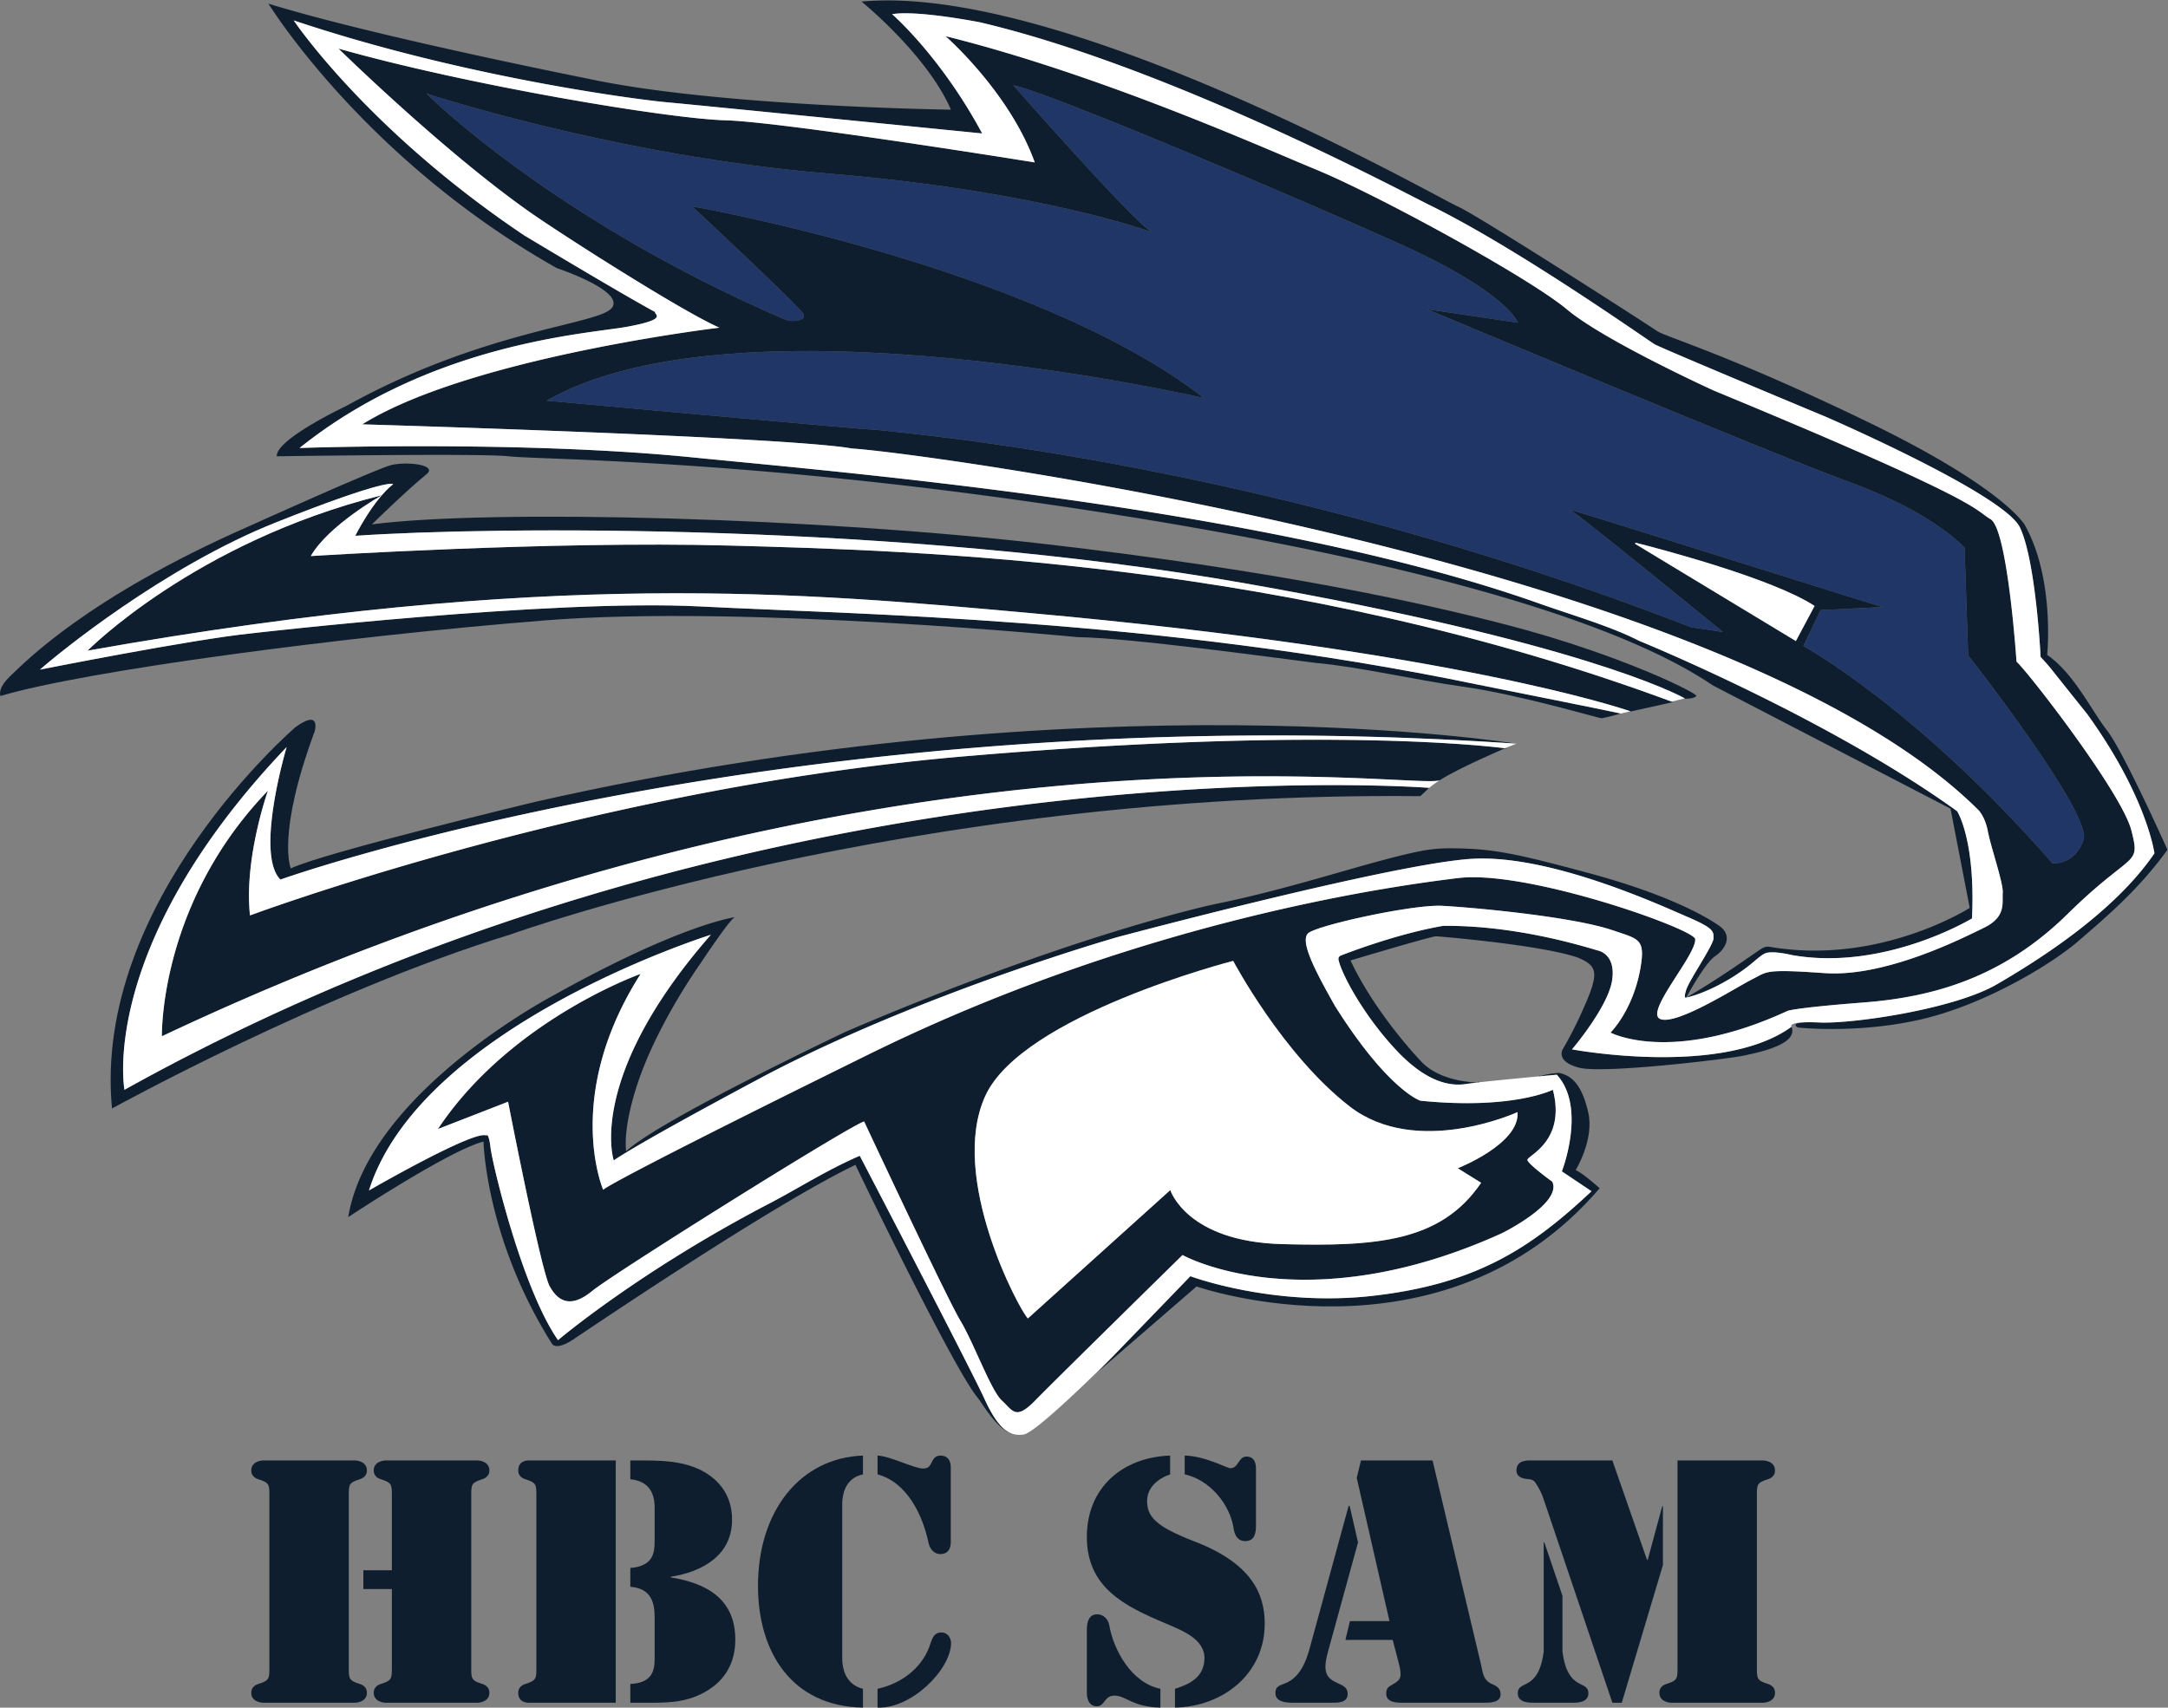 <svg xmlns="http://www.w3.org/2000/svg" width="1516.307" height="1194.592"><rect width="100%" height="100%" fill="#808080" stroke="none"/><defs><clipPath id="a" clipPathUnits="userSpaceOnUse"><path d="M0 895.944h1137.227V0H0Z"/></clipPath></defs><g clip-path="url(#a)" transform="matrix(1.333 0 0 -1.333 0 1194.592)"><path d="m0 0-1.909 56.455s-15.546 18-59.455 34.091-222.545 91.091-222.545 91.091l47.727-7.091s-5.454 15.818-61.636 41.182C-354 241.091-483 295.637-501 299.182c0 0 63-71.727 72.818-77.182 0 0-57.818 21.546-169.636 30.818-111.818 9.273-211.091 42-211.091 42s65.181-65.454 187.634-118.38c2.266-.979 4.814-1.206 7.23-.699 2.113.443 3.954 1.398 2.863 3.443-2.182 4.091-58.363 56.455-58.363 56.455S-490.091 204.273-400.909 135c0 0-244.091 56.455-345-1.363 0 0 161.181-14.728 175.636-15.546 15.273-1.909 203.455-17.182 424.909-103.363l16.636-2.455s-76.09 62.182-80.181 64.091c-4.091 1.909 162.818-51 164.181-51 1.364 0-32.727-1.636-32.727-1.636l-9-18.819s59.455-32.454 130.637-114c0 0 11.727-1.363 16.363 12.273C65.182-83.182 0 0 0 0" style="fill:#203666;fill-opacity:1;fill-rule:nonzero;stroke:none" transform="translate(1032.67 552.249)"/><path d="M0 0c5.455 3.682 9.545 10.773 2.182 15.955-7.364 5.181-27.682 16.772-69.409 27.954-38.037 10.193-49.786 12.681-71.915 12.731a79.542 79.542 0 0 1-15.772-1.542c-26.067-5.21-65.612-19.327-107.858-27.826 0 0-73.5-15.477-193.16-66.817 0 0-97.875-46.33-115.363-62.796 0 0-2.187 11.189 6.136 36 10.637 31.704 33.137 63 33.137 63s14.727 22.296 17.692 23.829c0 0-28.431-3.783-94.5-40.704 0 0-97.465-50.829-108.306-116.693 0 0 52.977 35.082 70.977 39.632 0 0 1.023-50.678 35.796-105.905 0 0 1.636-4.295 11.25 2.045 9.613 6.342 104.522 70.773 148.091 91.637 0 0 49.525-103.275 63.407-121.259.848-1.101 1.685-2.204 2.465-3.355 3.082-4.544 10.209-15.491 17.25-16.729-5.071 1.299-9.889 6.404-15.391 18.479-7.363 16.159-65.455 127.636-65.455 127.636-17.796-7.724-31.887-16.942-47.658-25.159-68.319-35.591-110.659-71.591-110.659-71.591-18.819 27-34.364 92.25-35.387 100.841-1.023 8.592-2.25 6.546-2.25 6.546-6.341 3.068-61.568-28.841-61.568-28.841C-678.859-36.205-526.882 11.25-526.882 11.25c-65.659-75.068-50.931-118.432-50.931-118.432s8.795 6.954 81.817 45.818c83.25 43.159 182.455 71.386 182.455 71.386S-168.109 48.886-127.2 51.136c40.909 2.25 98.387-24.341 112.704-30.477C-.177 14.522-.791 12.886-.791 9.409c0-3.477-12.682-21.887-14.318-27a24.312 24.312 0 0 1-.47-1.644 10.39 10.39 0 0 1-.22-1.153 4.731 4.731 0 0 1-.035-.418c-.026-.741.192-.935.396-.957a.583.583 0 0 1 .329.081S-5.454-3.682 0 0" style="fill:#0e1e2f;fill-opacity:1;fill-rule:nonzero;stroke:none" transform="translate(899.852 394.34)"/><path d="M0 0c-8.591 11.045-17.386 29.966-31.5 39.784 0 0 4.091 39.784-11.659 68.011 0 0-10.227 19.228-82.432 54.205-72.204 34.978-106.364 44.795-110.454 47.659-4.091 2.864-94.705 61.159-104.728 65.455-10.022 4.295-207 117.341-312.818 107.523 0 0 34.363-27.819 46.909-56.728 0 0-123.273 1.636-190.909 16.364 0 0-112.637 22.364-167.182 39.272 0 0 50.182-81.817 151.364-138.817 0 0 35.454-11.728 28.909-20.728-6.545-9-66.545-11.182-139.364-51.545 0 0-37.091-17.455-36.545-26.455 0 0 108.273 1.637 121.636 0 13.364-1.636 112.496-1.536 262.909-22.363 150.413-20.828 303-53.182 369-97.909l124.636-64.637L-72.136-93s-47.319-30.341-105-20.42c-2.788.479-4.754-1.343-7.108-2.911-4.92-3.273-19.484-13.862-36.638-23.714.001 0 6.141 1.039 16.175 6.135 1.158.588 2.367 1.23 3.625 1.931 1.258.7 2.565 1.459 3.916 2.282a92.526 92.526 0 0 1 5.571 3.688 90.565 90.565 0 0 1 6.565 5.131 67.412 67.412 0 0 0 1.831 1.524c.423.339.838.659 1.239.955.841.622 1.62 1.134 2.258 1.444.196.096.379.172.547.228 4.12 1.364 13.705-1.023 13.705-1.023 48.681-8.591 94.5 19.228 94.5 19.228 1.945 41.195-7.773 56.25-7.773 56.25-68.318 49.295-166.773 89.386-166.773 89.386-15.06 7.702-34.51 13.249-52.909 19.773-141.526 50.181-364.422 68.603-444.068 76.568-90 9-205.977 4.909-205.977 4.909 69.136 55.431 151.773 59.931 171.818 63.614 20.046 3.681 15.341 5.931 14.727 7.363-.614 1.432 7.569-5.113-68.522 40.5-82.637 55.432-121.092 112.909-121.092 112.909 90.41-30.272 182.046-41.727 195.75-42.955 13.705-1.227 165.478-16.363 165.478-16.363-21.886 40.705-47.25 62.591-47.25 62.591 13.295 2.25 46.227-4.295 46.227-4.295 96.545-22.705 215.591-85.705 234.614-95.319 46.431-22.5 115.773-71.591 119.25-73.636 3.477-2.045 89.795-38.045 89.795-38.045s93.478-40.5 101.864-58.091c8.386-17.592 10.841-67.909 10.841-67.909 7.159-7.978 1.023-.819 24.341-29.864 31.5-43.569 35.386-73.227 35.386-73.227C3.709-95.25-35.359-120-57.859-133.091c-22.5-13.091-75.887-20.864-93.273-20.045-17.925.75-11.175-2.625-11.175-2.625s30.375-3.477 63.921 4.091c33.545 7.568 68.931 28.84 83.556 41.523C-.205-97.466 16.466-83.455 31.602-62.488 31.602-62.488 8.591-11.045 0 0" style="fill:#0e1e2f;fill-opacity:1;fill-rule:nonzero;stroke:none" transform="translate(1105.625 512.703)"/><path d="M0 0c-4.636 4.637-41.727 74.182-22.364 116.728C-3 159.273 107.728 187.637 107.728 187.637s25.908-49.091 61.09-76.364c35.182-27.273 88.091-3 88.091-3 1.364-16.636-31.364-29.455-31.364-29.455l12.273-7.636c-21-30.818-54.273-33.545-104.454-32.182-50.182 1.364-58.636 28.364-58.636 28.364Zm402.955 355.5-84.156 50.901c-.35.212-.132.753.265.652 12.419-3.155 71.782-18.709 93.709-33.144zm3.954-2.591 9 18.819s34.091 1.636 32.727 1.636c-1.363 0-168.272 52.909-164.181 51 4.09-1.909 80.181-64.091 80.181-64.091L348 362.728C126.545 448.909-61.636 464.182-76.909 466.091c-14.455.818-175.636 15.546-175.636 15.546 100.909 57.818 345 1.363 345 1.363-89.182 69.273-268.637 100.637-268.637 100.637s56.182-52.364 58.364-56.455c1.091-2.045-.75-3-2.864-3.443-2.416-.507-4.963-.28-7.229.699-122.453 52.926-187.634 118.38-187.634 118.38s99.273-32.727 211.09-42C7.364 591.546 65.182 570 65.182 570c-9.818 5.455-72.818 77.182-72.818 77.182 18-3.545 147-58.091 203.181-83.454 56.183-25.364 61.637-41.182 61.637-41.182l-47.727 7.091s178.636-75 222.545-91.091c43.909-16.091 59.455-34.091 59.455-34.091L493.364 348s65.181-83.182 60.545-96.818c-4.636-13.636-16.364-12.273-16.364-12.273-71.181 81.546-130.636 114-130.636 114M248.728 44.728s31.636 15.545 26.454 27c0 0-12.818 9.272-13.091 11.454-.273 2.182 20.454 9.546 13.364 36.818 0 0-21-10.636-69.546-5.727 0 0-16.909 5.455-44.727 49.636C149.728 184.091 142.909 198 147 202.091c4.091 4.091 54.818 15.273 70.364 14.455 15.545-.818 66.818-5.455 88.636-12.546 14.182-4.909 18-4.363 15.545-19.363-2.454-15-9-27.273-15.817-34.637 0 0 31.636-16.909 93 11.455 0 0 4.363 1.636 39.817 4.363 35.455 2.728 72.546 12.546 106.91 46.364C579.818 246 583.909 236.728 579 256.091c-4.909 19.364-52.636 81.273-60.272 88.637 0 0-4.637 69.545-13.637 74.727-9 5.182-.955 7.841-145.363 67.568 0 0-57.478 26.182-76.91 42.545-19.432 16.364-99.204 60.137-132.75 73.841C125.594 613.408 39 652.5-43.227 672.955c0 0 33.545-29.25 46.841-66.273 0 0-131.932 21.273-162.205 22.091-30.273.818-136.227 18.614-203.114 37.636 0 0 54.614-53.591 100.228-85.704 16.023-11.281 79.568-51.955 99.613-60.75 0 0-130.908-15.546-187.363-50.727 0 0 223.363-6.546 256.909-12.682 35.182-2.046 459.409-58.5 591.136-189.818 0 0 3.477-3.478 4.91-11.25 1.431-7.773 8.181-27.205 7.772-32.114-.409-4.909 2.045-12.477-9.614-18.205-11.658-5.727-51.954-26.181-83.863-23.931s-29.864.818-38.045-3.273c-8.183-4.091-39.273-24.137-48.069-20.864-8.795 3.273 19.227 33.955 18.205 42.137-2.046 5.727-88.364 36.204-124.159 31.909-35.796-4.296-167.319-22.5-309.273-92.455-137.413-67.716-139.509-71.033-139.503-71.176-.113.262-21.16 49.257 19.639 113.312 0 0-68.318-24.136-106.363-81.409l36.818 14.319s17.182-88.364 21.818-96.819c4.637-8.454 11.454-11.454 22.364-2.454 10.909 9 135.818 87.273 142.636 88.909 0 0 43.364-92.727 50.454-104.455 7.091-11.727 16.091-36.818 21.819-42 5.727-5.181 7.091-10.636 17.454 0 10.364 10.637 77.328 76.364 77.328 76.364s63.672-35.727 167.582 11.455" style="fill:#0e1e2f;fill-opacity:1;fill-rule:nonzero;stroke:none" transform="translate(539.306 204.249)"/><path d="M0 0c-98.182-24.545-154.364-81.545-154.364-81.545C87.955-38.454 221.734-51.1 341.182-61.909c220.146-19.922 308.753-49.67 313.936-51.46l.246-.085 22.091 4.909-.687.252C476.754-34.15 280.115-29.042 182.25-26.386c-93.337 2.533-219.477-5.523-219.477-5.523C-28.022-15.75 0 0 0 0" style="fill:#0e1e2f;fill-opacity:1;fill-rule:nonzero;stroke:none" transform="translate(200.306 636.249)"/><path d="M0 0c375 177.053 658.333 128.817 670.461 134.368.062.028.128.055.176.087 9.409 6.136 33.681 16.5 33.681 16.5h1.773s-.493.071-1.461.194c-12.144 1.541-101.088 11.392-284.084-4.286C224.89 130.102 46.228 63.409 46.228 63.409c-3.273 29.863 9.409 65.454 9.409 65.454C-1.636 69.545 0 0 0 0" style="fill:#0e1e2f;fill-opacity:1;fill-rule:nonzero;stroke:none" transform="translate(84.942 352.34)"/><path d="M0 0c-5.95 1.869-5.78 2.89-5.78 9.18v89.079c0 6.29-.17 7.309 5.78 9.179 2.21.68 3.74 2.21 3.74 4.59 0 4.93-5.61 5.27-6.29 5.27h-48.109c-.681 0-6.29-.34-6.29-5.27 0-2.38 1.529-3.91 3.739-4.59 5.95-1.87 5.78-2.889 5.78-9.179V9.18c0-6.29.17-7.311-5.78-9.18-2.21-.681-3.739-2.21-3.739-4.591 0-4.93 5.609-5.269 6.29-5.269H-2.55c.68 0 6.29.339 6.29 5.269C3.74-2.21 2.21-.681 0 0" style="fill:#0e1e2f;fill-opacity:1;fill-rule:nonzero;stroke:none" transform="translate(188.776 12.426)"/><path d="M0 0c2.21.68 3.74 2.21 3.74 4.59 0 4.93-5.61 5.269-6.29 5.269h-48.109c-.68 0-6.29-.339-6.29-5.269 0-2.38 1.53-3.91 3.74-4.59 5.95-1.87 5.78-2.89 5.78-9.18v-38.59h-14.96v-9.86h14.96v-40.629c0-6.29.17-7.31-5.78-9.179-2.21-.681-3.74-2.21-3.74-4.591 0-4.93 5.61-5.27 6.29-5.27H-2.55c.68 0 6.29.34 6.29 5.27 0 2.381-1.53 3.91-3.74 4.591-5.949 1.869-5.779 2.889-5.779 9.179V-9.18c0 6.29-.17 7.31 5.779 9.18" style="fill:#0e1e2f;fill-opacity:1;fill-rule:nonzero;stroke:none" transform="translate(253.035 119.865)"/><path d="M0 0v.34c16.489 2.551 32.129 11.221 32.129 29.92 0 12.07-6.119 20.91-16.659 26.179-9.861 4.76-20.741 4.93-31.45 4.93h-5.27V51.51c10.2-1.021 12.75-7.821 12.75-14.96v-17c0-6.29-.34-13.6-12.75-14.619V-4.93C-10.37-5.779-8.5-13.09-8.5-20.909v-21.93c0-6.12-1.36-12.58-12.75-13.09v-9.86h5.439c12.071 0 22.781-.51 33.661 5.61 10.71 5.95 15.979 15.47 15.979 27.539C33.829-11.39 18.869-3.06 0 0" style="fill:#0e1e2f;fill-opacity:1;fill-rule:nonzero;stroke:none" transform="translate(351.973 68.355)"/><path d="M0 0c0-2.38 1.53-3.91 3.74-4.59 5.949-1.87 5.78-2.889 5.78-9.18v-89.079c0-6.29.169-7.31-5.78-9.179-2.21-.681-3.74-2.21-3.74-4.591 0-4.93 4.25-5.27 5.439-5.27h45.73V5.27H5.439C4.25 5.27 0 4.93 0 0" style="fill:#0e1e2f;fill-opacity:1;fill-rule:nonzero;stroke:none" transform="translate(271.904 124.455)"/><path d="M0 0c-3.569 0-4.59-2.55-5.609-5.44-3.741-12.58-14.79-21.249-27.88-24.14v-9.859c17.679-.68 38.25 19.719 38.59 33.659C5.101-2.72 3.23 0 0 0" style="fill:#0e1e2f;fill-opacity:1;fill-rule:nonzero;stroke:none" transform="translate(493.921 39.456)"/><path d="M0 0c0-34.85 17.68-63.239 55.08-63.919v9.859c-8.16 2.04-10.88 9.01-10.88 16.151V42.67c0 7.14 2.72 14.109 10.88 15.809v9.861C22.1 67.149 0 39.27 0 0" style="fill:#0e1e2f;fill-opacity:1;fill-rule:nonzero;stroke:none" transform="translate(397.703 63.935)"/><path d="M0 0c5.44 0 5.44 5.27 5.44 6.12v39.44c0 .849 0 6.12-5.44 6.12-2.38 0-3.569-1.361-4.59-3.571-1.019-2.21-2.04-3.23-4.59-3.23-4.42 0-17.509 6.631-23.799 6.801v-9.861C-17.17 37.569-9.18 19.89-6.29 6.12-5.609 2.89-3.569 0 0 0" style="fill:#0e1e2f;fill-opacity:1;fill-rule:nonzero;stroke:none" transform="translate(493.412 80.595)"/><path d="M0 0c-1.87 0-13.26 6.46-23.97 6.63v-9.86C-10.71-6.12-.17-19.04 1.7-31.62c.51-3.401 2.04-6.63 6.119-6.63 4.931 0 5.611 4.25 5.611 8.16v29.069c0 1.361.34 7.14-4.93 7.14C4.08 6.119 4.42 0 0 0" style="fill:#0e1e2f;fill-opacity:1;fill-rule:nonzero;stroke:none" transform="translate(645.56 125.645)"/><path d="M0 0c-.511 2.89-2.891 5.609-6.29 5.609-4.76 0-5.44-4.759-5.44-8.33V-35.53c0-.85 0-7.14 5.27-7.14 4.25 0 3.739 5.61 9.18 5.61 6.12 0 9.349-5.95 24.139-6.29v9.86C11.899-30.43 2.38-13.6 0 0" style="fill:#0e1e2f;fill-opacity:1;fill-rule:nonzero;stroke:none" transform="translate(581.981 43.366)"/><path d="M0 0c-20.229 7.82-24.819 12.92-24.819 21.25 0 6.97 5.609 11.729 12.069 13.939v9.861c-24.989-.851-43.689-16.83-43.689-42.67 0-26.69 19.889-36.38 41.309-45.39C-6.97-46.58 5.61-51 5.271-61.709 4.93-71.06-2.04-74.799-10.2-77.35v-9.859c25.16.51 47.09 17.68 47.09 44.029C36.89-27.54 30.09-11.56 0 0" style="fill:#0e1e2f;fill-opacity:1;fill-rule:nonzero;stroke:none" transform="translate(626.69 87.225)"/><path d="M0 0c-4.76 2.04-4.931 5.271-5.95 10.03l-25.5 107.439h-37.57l-2.209-9.18L-54.06 33.15H-74.8l-2.38-9.86h24.821l3.399-13.09c1.53-6.63.851-7.819-3.569-10.37-2.21-1.189-3.231-2.04-3.231-4.76 0-4.42 4.93-4.759 8.33-4.759h42.329c3.231 0 9.351-.17 9.351 4.419C4.25-2.21 2.38-1.02 0 0" style="fill:#0e1e2f;fill-opacity:1;fill-rule:nonzero;stroke:none" transform="translate(783.09 12.255)"/><path d="M0 0c-5.779 2.55-8.159 5.439-5.439 15.81L10.54 73.949 6.12 93.158h-.51l-20.399-74.629C-18.02 6.46-22.609 2.55-26.18.68c-3.739-1.87-6.63-1.701-6.63-5.781 0-4.929 6.121-5.099 9.521-5.099h19.55c3.399 0 8.84-.17 8.84 4.59C5.101-2.21 2.721-1.19 0 0" style="fill:#0e1e2f;fill-opacity:1;fill-rule:nonzero;stroke:none" transform="translate(702 12.766)"/><path d="M0 0v29.24l-9.52 28.05h-.339V0c-2.72-21.249-13.6-14.619-13.6-21.93 0-5.269 6.97-4.929 8.84-4.929H4.76c1.87 0 8.841-.34 8.841 4.929 0 7.311-10.88.681-13.601 21.93" style="fill:#0e1e2f;fill-opacity:1;fill-rule:nonzero;stroke:none" transform="translate(819.808 29.425)"/><path d="M0 0c2.21.68 3.74 2.21 3.74 4.59 0 4.93-5.61 5.269-6.29 5.269h-44.88V-98.259c0-6.29.17-7.31-5.78-9.179-2.21-.681-3.739-2.21-3.739-4.591 0-4.93 5.609-5.27 6.29-5.27H-2.55c.68 0 6.29.34 6.29 5.27 0 2.381-1.53 3.91-3.74 4.591-5.95 1.869-5.78 2.889-5.78 9.179V-9.18C-5.78-2.89-5.95-1.87 0 0" style="fill:#0e1e2f;fill-opacity:1;fill-rule:nonzero;stroke:none" transform="translate(927.587 119.865)"/><path d="M0 0h-.341L-7.99-28.22h-.34l-18.191 52.19H-69.7c-2.039 0-7.14 0-7.14-5.27 0-4.08 4.59-4.42 6.63-4.59 2.891-.17 3.57-2.21 5.101-4.759 1.359-2.21 2.21-4.76 3.059-7.311l35.529-105.228h4.931L0-30.939Z" style="fill:#0e1e2f;fill-opacity:1;fill-rule:nonzero;stroke:none" transform="translate(872.508 105.754)"/><path d="m0 0 2.948 2.774 1.471 1.385.217.204s-350.454 27.546-684.545-158.454c0 0-14.316 75.474 85.091 179.863 0 0-16.773-56.045-3.273-69.545 0 0 270.818 96.955 648.546 71.318 0 0-221.455 36-514.91-30.545 0 0-111.272-26.728-128.181-34.909 0 0-7.637 17.454 12.545 72 0 0 3.409 11.882-10.023 2.181 0 0-106.704-91.363-96.341-200.181 0 0 110.864 61.227 209.182 91.364 0 0 208.909 75.408 477.273 72.545" style="fill:#0e1e2f;fill-opacity:1;fill-rule:nonzero;stroke:none" transform="translate(745.216 478.34)"/><path d="M0 0c27.409-.307 104.318-10.943 124.772-13.5 23.625-2.148 51.035-8.796 78.648-12.682 27.614-3.886 69.75-16.261 71.182-16.364 1.413-.1 10.141 2.387 10.372 2.453l.022.006c-4.091 1.023-75.474 15.269-75.474 15.269C41.522 10.091-118.841 12-197.659 16.091c-78.819 4.091-235.364-14.046-235.364-14.046-31.227-3.136-111.409-19.091-111.409-19.091 8.864 7.909 64.909 53.864 123.954 77.318 59.046 23.455 61.364 20.046 61.364 20.046-10.636-8.455-19.909-27.136-19.909-27.136 71.182 4.909 285.273 7.09 467.728-25.091C262.44-2.553 314.015-29.61 318.548-32.126c.227-.127.338-.192.338-.192s4.323-.137 5.728 1.431c1.125 1.257-40.092 21.887-99 37.228-49.405 12.866-124.221 28.77-242.796 42.545-118.841 13.806-289.841 18.477-353.113 10.296 0 0 18.067 17.727 28.636 26.299 5.988 4.857-9.546 6.769-18.136 4.928-7.212-1.545-75.683-32.523-75.683-32.523-84.477-37.227-117-71.182-124.363-78.136-7.364-6.955-5.318-10.637-5.318-10.637C-520.773-17.591-384.75.409-279.409 8.795-174.068 17.182 0 0 0 0" style="fill:#0e1e2f;fill-opacity:1;fill-rule:nonzero;stroke:none" transform="translate(565.42 561.794)"/><path d="M0 0c-3.17 14.114-8.284 19.534-15.341 20.966 0 0-5.964-.269-10.039-1.771l8.839.816c15.75-17.181 2.659-50.727 2.659-50.727L1.664-41.148C-30.859-71.83-59.7-89.83-112.473-95.966c-52.773-6.136-96.341 10.227-96.341 10.227l-40.705-42.136-7.595-7.863 51.546 44.613s128.863-45 211.5 51.545c0 0-8.796 7.978-12.58 9.512 0 0 9.818 15.954 6.648 30.068" style="fill:#0e1e2f;fill-opacity:1;fill-rule:nonzero;stroke:none" transform="translate(833.375 312.147)"/><path d="M0 0v0" style="fill:none;stroke:#0e1e2f;stroke-width:.75;stroke-linecap:round;stroke-linejoin:round;stroke-miterlimit:4;stroke-dasharray:none;stroke-opacity:1" transform="translate(807.995 331.341)"/><path d="M0 0s19.023 22.295 21.068 36.409c2.046 14.114-7.773 15.546-7.773 15.546-43.158 13.09-72.613 12.886-80.795 12.886-22.935-3.911-47.723-13.231-53.816-15.603a1.933 1.933 0 0 1-1.199-2.211c1.715-7.912 13.662-29.887 30.674-47.845C-73.432-20.25-60.341-19.022-54.409-18l5.162.666c-.021 0-19.309-.318-29.939 11.027-10.636 11.352-27.205 31.91-37.023 52.977 0 0 42.648 12.785 44.898 12.683 2.25-.103 55.841-4.603 74.557-11.25 9.102-3.989 11.148-6.853 4.5-22.603C1.098 9.75-4.834.137-4.834.137S-8.925-6.205 3.553-9.58C16.03-12.955 81.607-5.078 90.28-3.238c8.911 1.89 28.534 6.136 24.879 15.102C78.545-14.727 0 0 0 0" style="fill:#0e1e2f;fill-opacity:1;fill-rule:nonzero;stroke:none" transform="translate(824.81 345.453)"/><path d="M0 0v0h-.001" style="fill:none;stroke:#0e1e2f;stroke-width:.75;stroke-linecap:round;stroke-linejoin:round;stroke-miterlimit:4;stroke-dasharray:none;stroke-opacity:1" transform="translate(775.565 328.119)"/><path d="M0 0c78.818-4.091 239.182-6 407.182-40.909 0 0 71.382-14.246 75.473-15.269l-.022-.006c1.625.386 3.301.778 5.03 1.179-5.183 1.79-93.79 31.538-313.935 51.46C54.279 7.264-79.5 19.909-321.818-23.182c0 0 56.182 57 154.363 81.545 0 0-28.022-15.75-37.227-31.908 0 0 126.14 8.055 219.477 5.522 97.866-2.656 294.505-7.764 494.518-81.907 2.233.544 4.53 1.114 6.894 1.713C511.674-45.701 460.1-18.644 286.364 12 103.909 44.182-110.182 42-181.364 37.091c0 0 9.273 18.681 19.909 27.136 0 0-2.317 3.409-61.363-20.045-59.046-23.455-115.091-69.41-123.954-77.319 0 0 80.181 15.955 111.408 19.092C-235.364-14.045-78.818 4.091 0 0" style="fill:#fff;fill-opacity:1;fill-rule:nonzero;stroke:none" transform="translate(367.76 577.885)"/><path d="m0 0-.217-.205c1.111.95 2.948 2.374 5.769 4.209-12.128-5.55-295.461 42.685-670.461-134.367 0 0-1.636 69.545 55.637 128.863 0 0-12.683-35.591-9.41-65.455 0 0 178.663 66.693 374.319 83.455 182.995 15.678 271.94 5.827 284.084 4.286a411.41 411.41 0 0 0 6.097 2.396c-377.727 25.636-648.545-71.318-648.545-71.318-13.5 13.5 3.272 69.545 3.272 69.545-99.406-104.389-85.09-179.864-85.09-179.864C-350.455 27.545 0 0 0 0" style="fill:#fff;fill-opacity:1;fill-rule:nonzero;stroke:none" transform="translate(749.852 482.703)"/><path d="M0 0c-34.364-33.818-71.455-43.636-106.909-46.364-35.455-2.727-39.818-4.364-39.818-4.364-61.364-28.363-93-11.454-93-11.454 6.818 7.364 13.363 19.637 15.818 34.637 2.454 15-1.363 14.454-15.546 19.363-21.817 7.091-73.09 11.727-88.636 12.546-15.545.818-66.273-10.364-70.364-14.455-4.09-4.091 2.728-18 14.183-38.182 27.817-44.182 44.727-49.636 44.727-49.636C-291-102.818-270-92.182-270-92.182c7.091-27.273-13.636-34.636-13.364-36.818.273-2.182 13.092-11.455 13.092-11.455 5.181-11.454-26.455-27-26.455-27-103.909-47.181-167.582-11.454-167.582-11.454s-66.963-65.727-77.327-76.364c-10.364-10.636-11.728-5.182-17.455 0-5.727 5.182-14.727 30.273-21.818 42-7.091 11.728-50.455 104.455-50.455 104.455-6.818-1.637-131.727-79.91-142.636-88.91-10.909-9-17.727-6-22.364 2.455-4.636 8.455-21.818 96.818-21.818 96.818L-855-112.773c38.045 57.273 106.364 81.409 106.364 81.409-40.8-64.055-19.752-113.051-19.639-113.312-.007.143 2.089 3.46 139.503 71.176C-486.818-3.545-355.295 14.659-319.5 18.955c35.795 4.295 122.114-26.183 124.159-31.91 1.023-8.181-27-38.863-18.204-42.136 8.795-3.273 39.886 16.773 48.068 20.863 8.182 4.092 6.136 5.523 38.045 3.273 31.91-2.25 72.205 18.205 83.864 23.932 11.659 5.728 9.204 13.295 9.613 18.205.41 4.909-6.34 24.34-7.772 32.113-1.432 7.773-4.909 11.25-4.909 11.25-131.728 131.319-555.955 187.773-591.136 189.819-33.546 6.136-256.91 12.681-256.91 12.681 56.455 35.182 187.364 50.727 187.364 50.727-20.046 8.796-83.591 49.47-99.614 60.75-45.613 32.114-100.227 85.705-100.227 85.705 66.887-19.022 172.841-36.818 203.114-37.636 30.273-.819 162.204-22.091 162.204-22.091-13.295 37.022-46.841 66.272-46.841 66.272 82.227-20.454 168.822-59.546 193.296-69.545 33.545-13.705 113.318-57.477 132.75-73.841 19.431-16.364 76.909-42.545 76.909-42.545 144.409-59.727 136.363-62.386 145.363-67.569 9-5.181 13.637-74.727 13.637-74.727 7.636-7.363 55.363-69.273 60.272-88.636C38.455 24.545 34.364 33.818 0 0m10.254 105.136C-13.063 134.182-6.927 127.022-14.086 135c0 0-2.455 50.318-10.841 67.909C-33.313 220.5-126.791 261-126.791 261s-86.318 36-89.795 38.045c-3.477 2.046-72.819 51.137-119.25 73.637-19.023 9.613-138.069 72.613-234.614 95.318 0 0-32.932 6.545-46.227 4.295 0 0 25.364-21.886 47.25-62.59 0 0-151.773 15.136-165.478 16.363-13.704 1.227-105.341 12.682-195.75 42.954 0 0 38.455-57.477 121.092-112.908 76.09-45.614 67.908-39.069 68.522-40.5.614-1.432 5.318-3.682-14.727-7.364s-102.682-8.182-171.818-63.614c0 0 115.977 4.091 205.977-4.909 79.646-7.964 302.542-26.386 444.068-76.568 18.398-6.524 37.849-12.07 52.909-19.773 0 0 98.455-40.091 166.773-89.386 0 0 9.717-15.054 7.773-56.25 0 0-45.819-27.818-94.5-19.228 0 0-9.585 2.387-13.705 1.023a4.453 4.453 0 0 1-.547-.227c-.638-.31-1.417-.823-2.259-1.444a41.183 41.183 0 0 1-1.238-.956 65.849 65.849 0 0 1-1.831-1.523 90.011 90.011 0 0 0-6.565-5.131 92.049 92.049 0 0 0-5.571-3.688 116.91 116.91 0 0 0-3.916-2.283 107.561 107.561 0 0 0-3.625-1.931c-10.034-5.095-16.175-6.134-16.175-6.135 0 0-.16-.1-.33-.081-.203.022-.422.216-.395.958.004.123.015.262.035.417.038.312.108.692.22 1.153.112.462.265 1.005.47 1.644 1.636 5.114 14.318 23.523 14.318 27 0 3.477.614 5.114-13.705 11.25-14.318 6.137-71.795 32.727-112.704 30.477-40.909-2.25-186.341-41.113-186.341-41.113s-99.205-28.227-182.455-71.387c-73.022-38.863-81.818-45.818-81.818-45.818s-14.727 43.364 50.932 118.432c0 0-151.977-47.454-179.386-134.182 0 0 55.227 31.909 61.568 28.841 0 0 1.227 2.046 2.25-6.546 1.023-8.59 16.568-73.84 35.386-100.84 0 0 42.341 36 110.66 71.59 15.771 8.217 29.861 17.436 47.658 25.16 0 0 58.092-111.477 65.455-127.637 5.502-12.075 10.32-17.18 15.39-18.479 1.715-.44 3.459-.444 5.269-.134 7.156 1.227 46.606 40.879 46.636 40.908l40.705 42.137s43.568-16.363 96.341-10.227c52.773 6.136 81.613 24.136 114.136 54.818L-265.268-135s13.091 33.545-2.659 50.727l-8.839-.816c-9.484-.886-24.278-2.297-32.43-3.223h-.001l-5.162-.666c-5.932-1.022-19.023-2.25-37.432 17.183-17.012 17.957-28.959 39.932-30.674 47.845a1.934 1.934 0 0 0 1.198 2.211c6.094 2.371 30.882 11.691 53.817 15.603 8.182 0 37.637.204 80.795-12.887 0 0 9.819-1.432 7.773-15.545-2.045-14.114-21.068-36.41-21.068-36.41s78.545-14.727 115.159 11.864c0 0-2.864 3.069 14.523 2.25 17.386-.818 70.772 6.955 93.272 20.046 22.5 13.09 61.569 37.84 82.637 68.727 0 0-3.887 29.659-35.387 73.227" style="fill:#fff;fill-opacity:1;fill-rule:nonzero;stroke:none" transform="translate(1084.76 416.43)"/><path d="m0 0 84.155-50.901 9.819 18.409C72.047-18.057 12.684-2.503.265.652-.132.753-.351.212 0 0" style="fill:#fff;fill-opacity:1;fill-rule:nonzero;stroke:none" transform="translate(858.106 610.65)"/><path d="M0 0c-19.363-42.545 17.728-112.091 22.364-116.728l74.727 67.364s8.455-27 58.637-28.364c50.181-1.363 83.454 1.364 104.454 32.183l-12.273 7.636s32.728 12.818 31.364 29.454c0 0-52.909-24.273-88.091 3C156 21.818 130.091 70.909 130.091 70.909S19.364 42.545 0 0" style="fill:#fff;fill-opacity:1;fill-rule:nonzero;stroke:none" transform="translate(516.942 320.976)"/></g></svg>